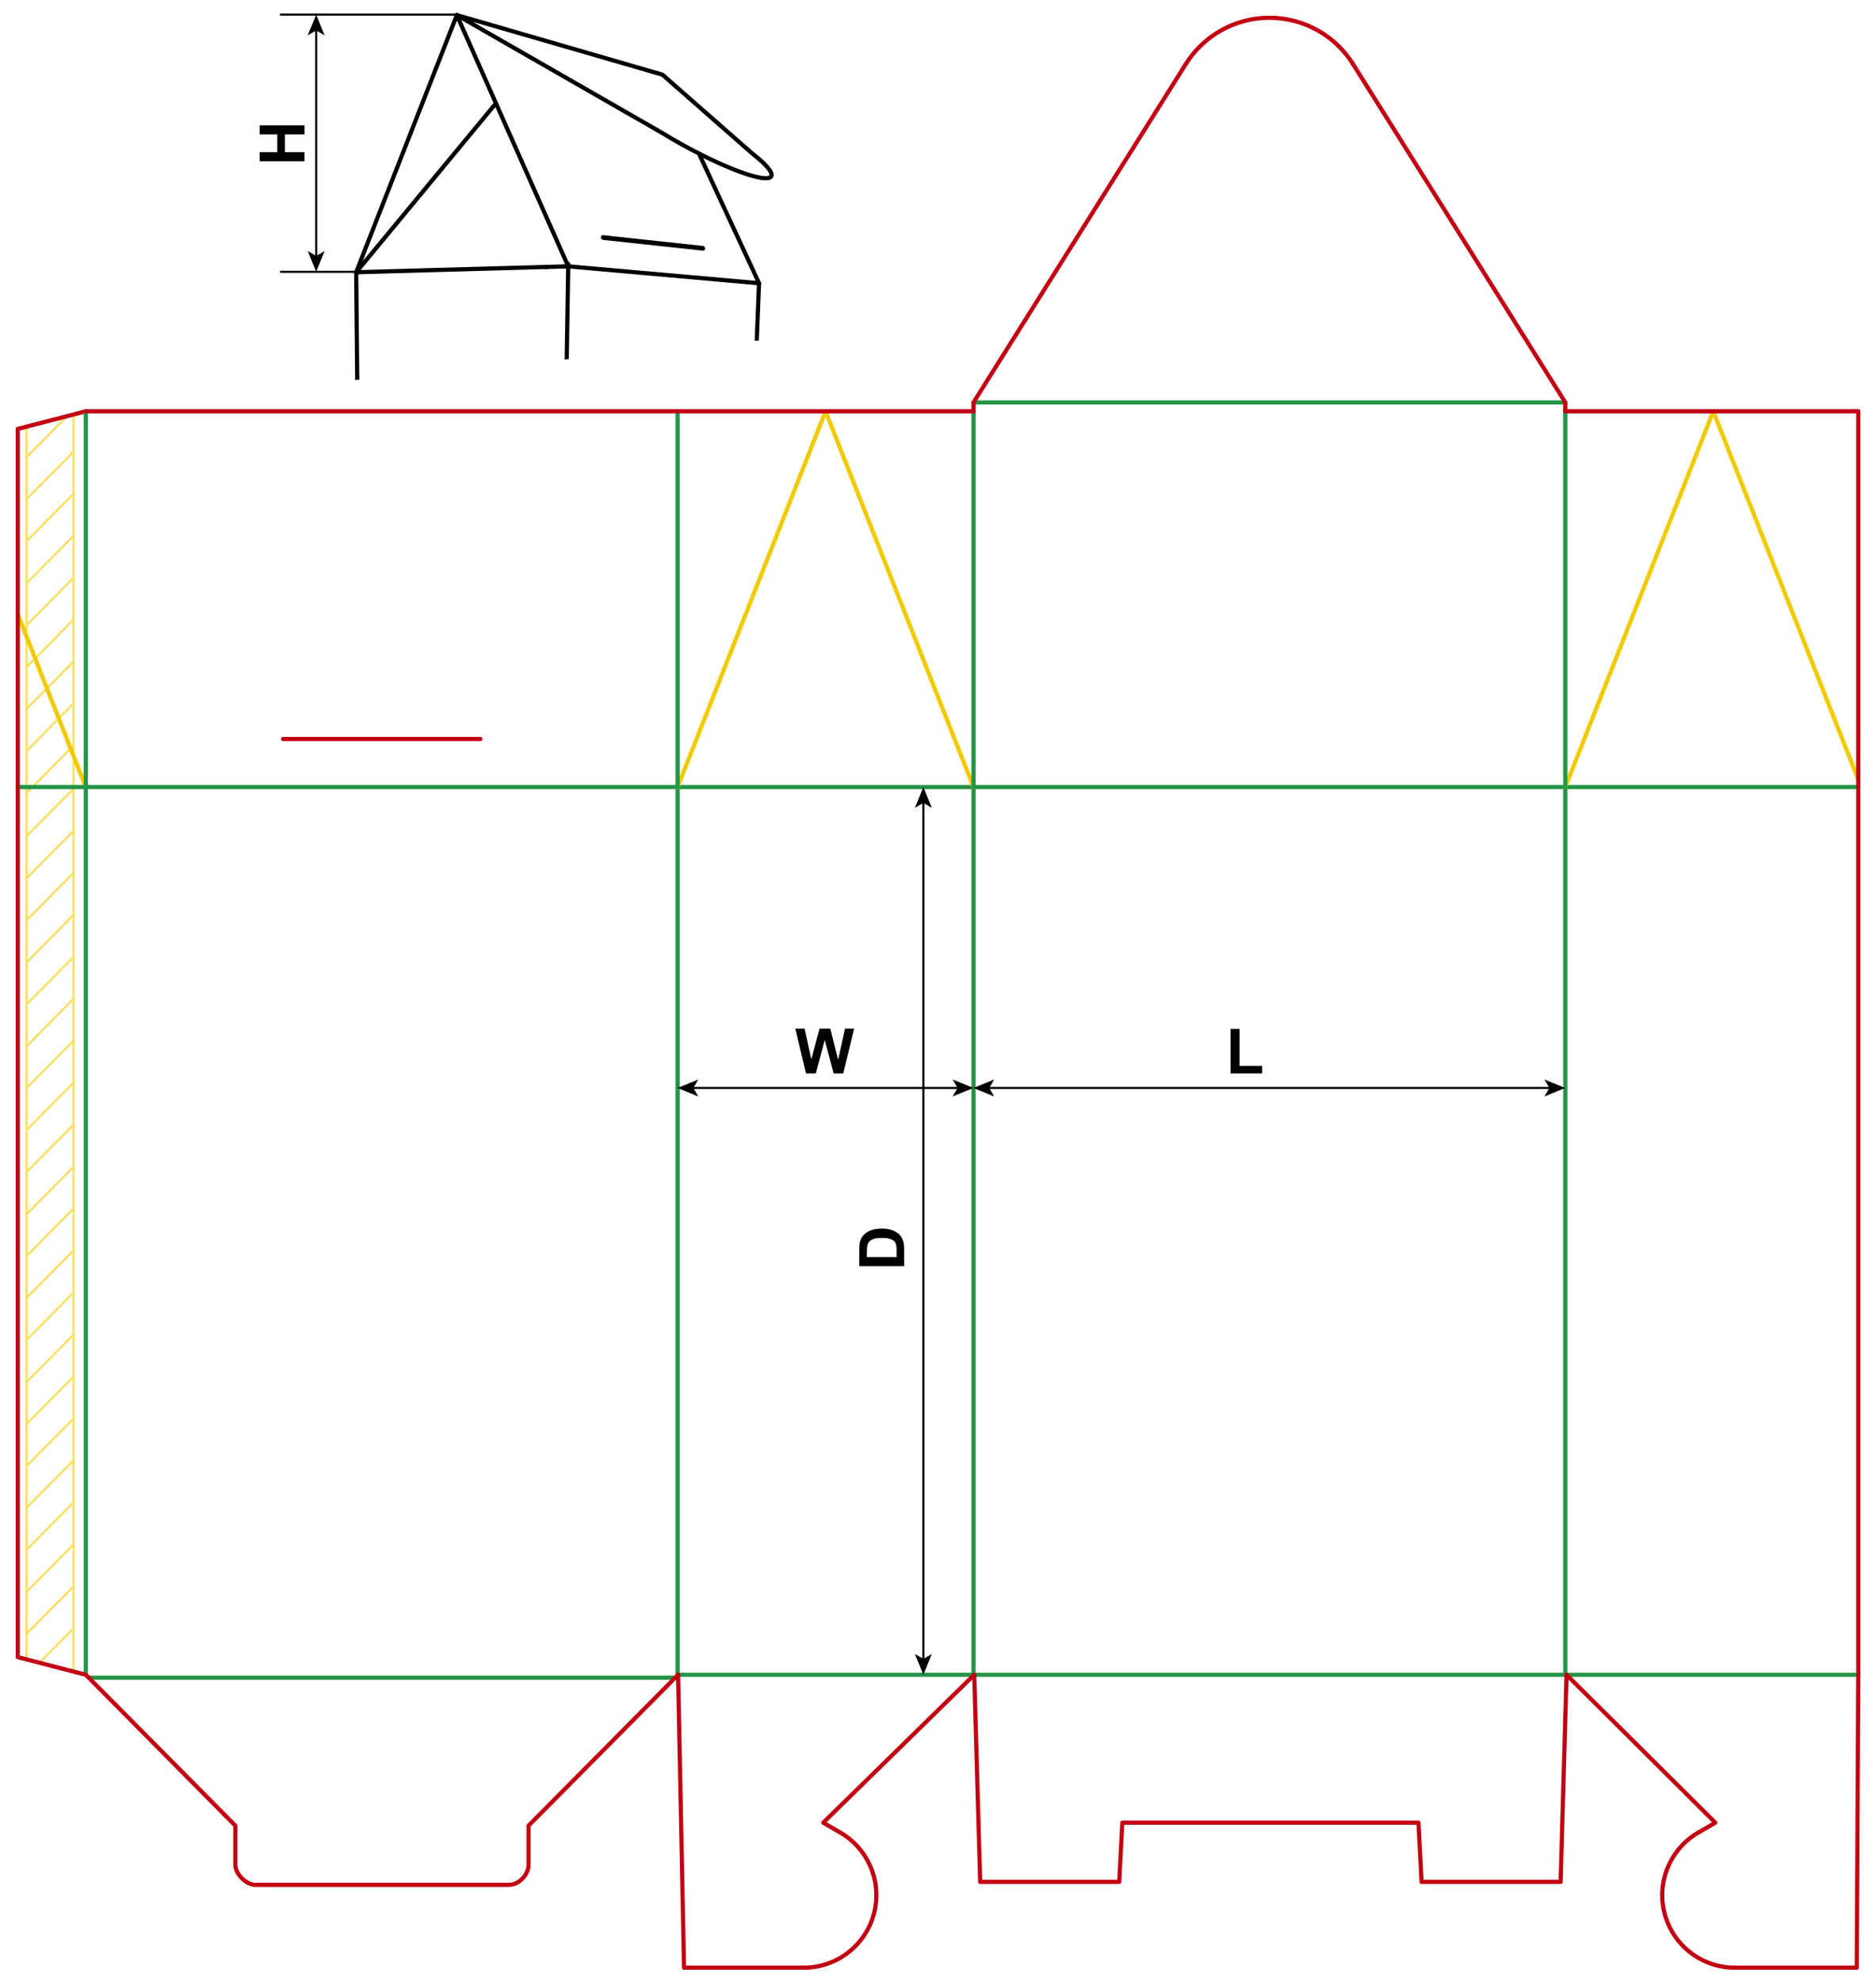 <?xml version="1.0" encoding="iso-8859-1"?>
<!-- Generator: Adobe Illustrator 24.1.1, SVG Export Plug-In . SVG Version: 6.00 Build 0)  -->
<svg version="1.1" id="Layer_1" xmlns="http://www.w3.org/2000/svg" xmlns:xlink="http://www.w3.org/1999/xlink" x="0px" y="0px"
	 viewBox="0 0 898.58 948.9" style="enable-background:new 0 0 898.58 948.9;" xml:space="preserve">
<g>
	
		<line style="fill:none;stroke:#F9DF5F;stroke-width:1;stroke-miterlimit:10;" x1="12.702" y1="795.209" x2="12.702" y2="204.117"/>
	
		<line style="fill:none;stroke:#F9DF5F;stroke-width:1;stroke-miterlimit:10;" x1="35.193" y1="198.306" x2="35.193" y2="801.305"/>
	
		<line style="fill:none;stroke:#F9DF5F;stroke-width:1;stroke-miterlimit:10;" x1="12.702" y1="601.775" x2="35.193" y2="578.866"/>
	
		<line style="fill:none;stroke:#F9DF5F;stroke-width:1;stroke-miterlimit:10;" x1="12.702" y1="581.637" x2="35.193" y2="558.913"/>
	
		<line style="fill:none;stroke:#F9DF5F;stroke-width:1;stroke-miterlimit:10;" x1="12.702" y1="561.499" x2="35.193" y2="538.775"/>
	
		<line style="fill:none;stroke:#F9DF5F;stroke-width:1;stroke-miterlimit:10;" x1="12.702" y1="541.361" x2="35.193" y2="518.637"/>
	
		<line style="fill:none;stroke:#F9DF5F;stroke-width:1;stroke-miterlimit:10;" x1="12.702" y1="521.224" x2="35.193" y2="498.499"/>
	
		<line style="fill:none;stroke:#F9DF5F;stroke-width:1;stroke-miterlimit:10;" x1="12.702" y1="501.271" x2="35.193" y2="478.362"/>
	
		<line style="fill:none;stroke:#F9DF5F;stroke-width:1;stroke-miterlimit:10;" x1="12.702" y1="481.133" x2="35.193" y2="458.408"/>
	
		<line style="fill:none;stroke:#F9DF5F;stroke-width:1;stroke-miterlimit:10;" x1="12.702" y1="460.995" x2="35.193" y2="438.271"/>
	
		<line style="fill:none;stroke:#F9DF5F;stroke-width:1;stroke-miterlimit:10;" x1="12.702" y1="440.857" x2="35.193" y2="418.133"/>
	
		<line style="fill:none;stroke:#F9DF5F;stroke-width:1;stroke-miterlimit:10;" x1="12.702" y1="420.719" x2="35.193" y2="397.995"/>
	
		<line style="fill:none;stroke:#F9DF5F;stroke-width:1;stroke-miterlimit:10;" x1="12.702" y1="400.581" x2="35.193" y2="377.839"/>
	
		<line style="fill:none;stroke:#F9DF5F;stroke-width:1;stroke-miterlimit:10;" x1="12.702" y1="379.889" x2="35.193" y2="357.165"/>
	
		<line style="fill:none;stroke:#F9DF5F;stroke-width:1;stroke-miterlimit:10;" x1="12.702" y1="359.752" x2="35.193" y2="337.027"/>
	
		<line style="fill:none;stroke:#F9DF5F;stroke-width:1;stroke-miterlimit:10;" x1="12.702" y1="339.614" x2="35.193" y2="316.889"/>
	
		<line style="fill:none;stroke:#F9DF5F;stroke-width:1;stroke-miterlimit:10;" x1="12.702" y1="319.661" x2="35.193" y2="296.752"/>
	
		<line style="fill:none;stroke:#F9DF5F;stroke-width:1;stroke-miterlimit:10;" x1="12.702" y1="299.523" x2="35.193" y2="276.799"/>
	
		<line style="fill:none;stroke:#F9DF5F;stroke-width:1;stroke-miterlimit:10;" x1="12.702" y1="279.385" x2="35.193" y2="256.661"/>
	
		<line style="fill:none;stroke:#F9DF5F;stroke-width:1;stroke-miterlimit:10;" x1="12.702" y1="259.247" x2="35.193" y2="236.523"/>
	
		<line style="fill:none;stroke:#F9DF5F;stroke-width:1;stroke-miterlimit:10;" x1="12.702" y1="239.109" x2="35.193" y2="216.385"/>
	
		<line style="fill:none;stroke:#F9DF5F;stroke-width:1;stroke-miterlimit:10;" x1="12.702" y1="218.972" x2="33.165" y2="198.28"/>
	
		<line style="fill:none;stroke:#F9DF5F;stroke-width:1;stroke-miterlimit:10;" x1="12.702" y1="621.728" x2="35.193" y2="599.004"/>
	
		<line style="fill:none;stroke:#F9DF5F;stroke-width:1;stroke-miterlimit:10;" x1="12.702" y1="641.866" x2="35.193" y2="619.141"/>
	
		<line style="fill:none;stroke:#F9DF5F;stroke-width:1;stroke-miterlimit:10;" x1="12.702" y1="662.004" x2="35.193" y2="639.279"/>
	
		<line style="fill:none;stroke:#F9DF5F;stroke-width:1;stroke-miterlimit:10;" x1="12.702" y1="682.141" x2="35.193" y2="659.417"/>
	
		<line style="fill:none;stroke:#F9DF5F;stroke-width:1;stroke-miterlimit:10;" x1="12.702" y1="702.279" x2="35.193" y2="679.555"/>
	
		<line style="fill:none;stroke:#F9DF5F;stroke-width:1;stroke-miterlimit:10;" x1="12.702" y1="722.232" x2="35.193" y2="699.508"/>
	
		<line style="fill:none;stroke:#F9DF5F;stroke-width:1;stroke-miterlimit:10;" x1="12.702" y1="742.37" x2="35.193" y2="719.646"/>
	
		<line style="fill:none;stroke:#F9DF5F;stroke-width:1;stroke-miterlimit:10;" x1="12.702" y1="762.508" x2="35.193" y2="739.784"/>
	
		<line style="fill:none;stroke:#F9DF5F;stroke-width:1;stroke-miterlimit:10;" x1="12.702" y1="782.646" x2="35.193" y2="759.921"/>
	
		<line style="fill:none;stroke:#F9DF5F;stroke-width:1;stroke-miterlimit:10;" x1="18.601" y1="796.687" x2="35.193" y2="780.059"/>
</g>
<line style="fill:none;stroke:#F1CA00;stroke-width:2;stroke-linecap:round;stroke-linejoin:round;stroke-miterlimit:10;" x1="41.1" y1="377.01" x2="8.5" y2="294.21"/>
<line style="fill:none;stroke:#249446;stroke-width:2;stroke-linecap:round;stroke-linejoin:round;stroke-miterlimit:10;" x1="41.1" y1="377.01" x2="41.1" y2="802.21"/>
<line style="fill:none;stroke:#249446;stroke-width:2;stroke-linecap:round;stroke-linejoin:round;stroke-miterlimit:10;" x1="324.57" y1="377.01" x2="324.57" y2="802.21"/>
<line style="fill:none;stroke:#249446;stroke-width:2;stroke-linecap:round;stroke-linejoin:round;stroke-miterlimit:10;" x1="466.3" y1="377.01" x2="466.3" y2="802.21"/>
<line style="fill:none;stroke:#249446;stroke-width:2;stroke-linecap:round;stroke-linejoin:round;stroke-miterlimit:10;" x1="749.76" y1="377.01" x2="749.76" y2="802.21"/>
<line style="fill:none;stroke:#C20012;stroke-width:2;stroke-linecap:round;stroke-linejoin:round;stroke-miterlimit:10;" x1="890.08" y1="377.01" x2="890.08" y2="802.21"/>
<line style="fill:none;stroke:#249446;stroke-width:2;stroke-linecap:round;stroke-linejoin:round;stroke-miterlimit:10;" x1="41.1" y1="377.01" x2="890.08" y2="377.01"/>
<line style="fill:none;stroke:#249446;stroke-width:2;stroke-linecap:round;stroke-linejoin:round;stroke-miterlimit:10;" x1="41.1" y1="377.01" x2="8.5" y2="377.01"/>
<polyline style="fill:none;stroke:#C20012;stroke-width:2;stroke-linecap:round;stroke-linejoin:round;stroke-miterlimit:10;" points="
	41.1,197.01 8.5,205.45 8.5,793.77 41.1,802.21 "/>
<polyline style="fill:none;stroke:#F1CA00;stroke-width:2;stroke-linecap:round;stroke-linejoin:round;stroke-miterlimit:10;" points="
	324.57,377.01 395.43,197.01 466.3,377.01 "/>
<polyline style="fill:none;stroke:#F1CA00;stroke-width:2;stroke-linecap:round;stroke-linejoin:round;stroke-miterlimit:10;" points="
	749.76,377.01 820.63,197.01 890.08,373.41 "/>
<line style="fill:none;stroke:#249446;stroke-width:2;stroke-linecap:round;stroke-linejoin:round;stroke-miterlimit:10;" x1="41.1" y1="377.01" x2="41.1" y2="197.01"/>
<line style="fill:none;stroke:#249446;stroke-width:2;stroke-linecap:round;stroke-linejoin:round;stroke-miterlimit:10;" x1="324.57" y1="377.01" x2="324.57" y2="197.01"/>
<line style="fill:none;stroke:#249446;stroke-width:2;stroke-linecap:round;stroke-linejoin:round;stroke-miterlimit:10;" x1="466.3" y1="377.01" x2="466.3" y2="197.01"/>
<line style="fill:none;stroke:#249446;stroke-width:2;stroke-linecap:round;stroke-linejoin:round;stroke-miterlimit:10;" x1="749.76" y1="377.01" x2="749.76" y2="197.01"/>
<line style="fill:none;stroke:#249446;stroke-width:2;stroke-linecap:round;stroke-linejoin:round;stroke-miterlimit:10;" x1="466.3" y1="192.76" x2="749.76" y2="192.76"/>
<path style="fill:none;stroke:#C20012;stroke-width:2;stroke-linecap:round;stroke-linejoin:round;stroke-miterlimit:10;" d="
	M648.05,30.64c-4.25-6.77-10.15-12.36-17.15-16.23c-7-3.87-14.87-5.9-22.87-5.9s-15.87,2.03-22.87,5.9
	c-6.99,3.87-12.9,9.46-17.15,16.23"/>
<line style="fill:none;stroke:#C20012;stroke-width:2;stroke-linecap:round;stroke-linejoin:round;stroke-miterlimit:10;" x1="41.1" y1="197.01" x2="466.3" y2="197.01"/>
<line style="fill:none;stroke:#C20012;stroke-width:2;stroke-linecap:round;stroke-linejoin:round;stroke-miterlimit:10;" x1="749.76" y1="197.01" x2="890.08" y2="197.01"/>
<line style="fill:none;stroke:#C20012;stroke-width:2;stroke-linecap:round;stroke-linejoin:round;stroke-miterlimit:10;" x1="890.08" y1="377.01" x2="890.08" y2="197.01"/>
<polyline style="fill:none;stroke:#C20012;stroke-width:2;stroke-linecap:round;stroke-linejoin:round;stroke-miterlimit:10;" points="
	466.3,197.01 466.3,192.76 568.01,30.64 "/>
<polyline style="fill:none;stroke:#C20012;stroke-width:2;stroke-linecap:round;stroke-linejoin:round;stroke-miterlimit:10;" points="
	648.05,30.64 749.76,192.76 749.76,197.01 "/>
<line style="fill:none;stroke:#C20012;stroke-width:2;stroke-linecap:round;stroke-linejoin:round;stroke-miterlimit:10;" x1="135.59" y1="353.98" x2="230.08" y2="353.98"/>
<g>
	
		<line style="fill:none;stroke:#249446;stroke-width:2;stroke-linecap:round;stroke-linejoin:round;stroke-miterlimit:10;" x1="42.491" y1="803.627" x2="323.412" y2="803.627"/>
	
		<line style="fill:none;stroke:#249446;stroke-width:2;stroke-linecap:round;stroke-linejoin:round;stroke-miterlimit:10;" x1="324.803" y1="802.21" x2="890.08" y2="802.21"/>
	<path style="fill:none;stroke:#C20012;stroke-width:2;stroke-linecap:round;stroke-linejoin:round;stroke-miterlimit:10;" d="
		M41.1,802.21l71.635,72.284v18.898c0,4.23,5.223,9.449,9.457,9.449h121.519c5.223,0,9.457-5.218,9.457-9.449v-18.898l71.635-72.284
		"/>
	
		<polyline style="fill:none;stroke:#C20012;stroke-width:2;stroke-linecap:round;stroke-linejoin:round;stroke-miterlimit:10;" points="
		324.803,802.21 327.64,942.525 384.998,942.525 	"/>
	<path style="fill:none;stroke:#C20012;stroke-width:2;stroke-linecap:round;stroke-linejoin:round;stroke-miterlimit:10;" d="
		M384.998,942.525c7.65,0,15.087-2.522,21.157-7.176c6.069-4.653,10.433-11.178,12.413-18.561s1.466-15.214-1.461-22.276
		c-2.928-7.062-8.106-12.962-14.731-16.784"/>
	
		<polyline style="fill:none;stroke:#C20012;stroke-width:2;stroke-linecap:round;stroke-linejoin:round;stroke-miterlimit:10;" points="
		402.374,877.728 394.31,873.076 466.654,802.21 	"/>
	
		<polyline style="fill:none;stroke:#C20012;stroke-width:2;stroke-linecap:round;stroke-linejoin:round;stroke-miterlimit:10;" points="
		466.654,802.21 469.491,901.423 536.095,901.423 537.58,873.076 679.431,873.076 680.916,901.423 747.519,901.423 750.356,802.21 	
		"/>
	
		<polyline style="fill:none;stroke:#C20012;stroke-width:2;stroke-linecap:round;stroke-linejoin:round;stroke-miterlimit:10;" points="
		890.08,802.21 889.371,942.525 830.949,942.525 	"/>
	<path style="fill:none;stroke:#C20012;stroke-width:2;stroke-linecap:round;stroke-linejoin:round;stroke-miterlimit:10;" d="
		M830.949,942.525c-7.65,0-15.087-2.522-21.157-7.176c-6.069-4.653-10.433-11.178-12.413-18.561
		c-1.98-7.384-1.466-15.214,1.461-22.276c2.928-7.062,8.106-12.962,14.731-16.784"/>
	
		<polyline style="fill:none;stroke:#C20012;stroke-width:2;stroke-linecap:round;stroke-linejoin:round;stroke-miterlimit:10;" points="
		813.572,877.728 821.637,873.076 750.356,802.21 	"/>
</g>
<g>
	<g>
		<line style="fill:none;stroke:#000000;stroke-miterlimit:10;" x1="473.312" y1="521.141" x2="742.651" y2="521.141"/>
		<g>
			<polygon points="466.251,521.141 476.2,525.206 473.839,521.141 476.2,517.076 			"/>
		</g>
		<g>
			<polygon points="749.711,521.141 739.762,525.206 742.123,521.141 739.762,517.076 			"/>
		</g>
	</g>
</g>
<g>
	<g>
		<line style="fill:none;stroke:#000000;stroke-miterlimit:10;" x1="331.582" y1="521.141" x2="459.19" y2="521.141"/>
		<g>
			<polygon points="324.521,521.141 334.47,525.206 332.109,521.141 334.47,517.076 			"/>
		</g>
		<g>
			<polygon points="466.251,521.141 456.302,525.206 458.663,521.141 456.302,517.076 			"/>
		</g>
	</g>
</g>
<g>
	<g>
		<line style="fill:none;stroke:#000000;stroke-miterlimit:10;" x1="442.284" y1="384.071" x2="442.284" y2="795.149"/>
		<g>
			<polygon points="442.284,377.01 438.219,386.959 442.284,384.598 446.349,386.959 			"/>
		</g>
		<g>
			<polygon points="442.284,802.21 438.219,792.261 442.284,794.622 446.349,792.261 			"/>
		</g>
	</g>
</g>
<g>
	<path d="M589.405,514.178v-21.299h4.336v17.681h10.781v3.618H589.405z"/>
</g>
<g>
	<path d="M386.066,514.178l-5.127-21.475h4.438l3.237,14.751l3.926-14.751h5.156l3.765,15l3.296-15h4.365l-5.215,21.475h-4.6
		l-4.277-16.055l-4.263,16.055H386.066z"/>
</g>
<g>
	<path d="M411.592,606.507v-7.925c0-1.787,0.137-3.149,0.41-4.087c0.371-1.26,1.03-2.339,1.978-3.237s2.107-1.582,3.479-2.051
		s3.064-0.703,5.076-0.703c1.768,0,3.291,0.22,4.57,0.659c1.563,0.537,2.827,1.304,3.794,2.3c0.732,0.752,1.304,1.768,1.714,3.047
		c0.303,0.957,0.454,2.236,0.454,3.838v8.159H411.592z M415.225,602.171h14.224v-3.237c0-1.211-0.068-2.085-0.205-2.622
		c-0.176-0.703-0.474-1.286-0.894-1.75s-1.111-0.843-2.073-1.136s-2.273-0.439-3.933-0.439s-2.935,0.146-3.823,0.439
		s-1.582,0.703-2.08,1.23s-0.835,1.196-1.011,2.007c-0.137,0.605-0.205,1.792-0.205,3.56V602.171z"/>
</g>
<g>
	<g>
		<line style="fill:none;stroke:#000000;stroke-miterlimit:10;" x1="151.442" y1="123.13" x2="151.442" y2="14.05"/>
		<g>
			<polygon points="151.442,130.19 155.508,120.241 151.442,122.602 147.378,120.241 			"/>
		</g>
		<g>
			<polygon points="151.442,6.99 155.508,16.939 151.442,14.578 147.378,16.939 			"/>
		</g>
	</g>
</g>
<g>
	<path d="M145.839,77.224h-21.475v-4.336h8.452v-8.496h-8.452v-4.336h21.475v4.336h-9.39v8.496h9.39V77.224z"/>
</g>
<line style="fill:none;stroke:#000000;stroke-miterlimit:10;" x1="134.158" y1="130.19" x2="173.624" y2="130.19"/>
<line style="fill:none;stroke:#000000;stroke-miterlimit:10;" x1="134.158" y1="6.99" x2="218.666" y2="6.99"/>
<g>
	<defs>
		<polygon id="SVGID_1_" points="373.319,162.088 161.113,182.943 161.113,0 373.319,0 		"/>
	</defs>
	<clipPath id="SVGID_2_">
		<use xlink:href="#SVGID_1_"  style="overflow:visible;"/>
	</clipPath>
	<g style="clip-path:url(#SVGID_2_);">
		
			<line style="fill:none;stroke:#000000;stroke-width:2;stroke-linecap:round;stroke-linejoin:round;stroke-miterlimit:10;" x1="173.461" y1="428.538" x2="174.231" y2="428.786"/>
		
			<polyline style="fill:none;stroke:#000000;stroke-width:2;stroke-linecap:round;stroke-linejoin:round;stroke-miterlimit:10;" points="
			266.766,458.841 256.94,581.599 166.111,539.795 173.461,428.542 148.62,518.353 167.892,508.052 		"/>
		
			<polyline style="fill:none;stroke:#000000;stroke-width:2;stroke-linecap:round;stroke-linejoin:round;stroke-miterlimit:10;" points="
			358.043,486.499 368.693,489.937 352.824,413.511 		"/>
		
			<line style="fill:none;stroke:#000000;stroke-width:2;stroke-linecap:round;stroke-linejoin:round;stroke-miterlimit:10;" x1="267.546" y1="458.415" x2="352.04" y2="412.669"/>
		
			<polyline style="fill:none;stroke:#000000;stroke-width:2;stroke-linecap:round;stroke-linejoin:round;stroke-miterlimit:10;" points="
			352.589,412.372 359.948,515.642 277.217,580.904 266.766,458.841 		"/>
		
			<line style="fill:none;stroke:#000000;stroke-width:2;stroke-linecap:round;stroke-linejoin:round;stroke-miterlimit:10;" x1="352.589" y1="412.372" x2="352.629" y2="411.358"/>
		
			<polyline style="fill:none;stroke:#000000;stroke-width:2;stroke-linecap:round;stroke-linejoin:round;stroke-miterlimit:10;" points="
			170.603,130.399 170.616,131.711 173.452,427.417 		"/>
		
			<line style="fill:none;stroke:#000000;stroke-width:2;stroke-linecap:round;stroke-linejoin:round;stroke-miterlimit:10;" x1="272.145" y1="129.048" x2="272.167" y2="127.577"/>
		
			<line style="fill:none;stroke:#000000;stroke-width:2;stroke-linecap:round;stroke-linejoin:round;stroke-miterlimit:10;" x1="273.013" y1="127.653" x2="362.876" y2="135.605"/>
		
			<polyline style="fill:none;stroke:#000000;stroke-width:2;stroke-linecap:round;stroke-linejoin:round;stroke-miterlimit:10;" points="
			363.567,135.667 363.519,136.876 352.629,411.331 352.629,411.357 		"/>
		
			<line style="fill:none;stroke:#000000;stroke-width:2;stroke-linecap:round;stroke-linejoin:round;stroke-miterlimit:10;" x1="352.589" y1="412.372" x2="352.04" y2="412.669"/>
		
			<line style="fill:none;stroke:#000000;stroke-width:2;stroke-linecap:round;stroke-linejoin:round;stroke-miterlimit:10;" x1="267.546" y1="458.415" x2="266.766" y2="458.836"/>
		
			<line style="fill:none;stroke:#000000;stroke-width:2;stroke-linecap:round;stroke-linejoin:round;stroke-miterlimit:10;" x1="261.999" y1="127.874" x2="261.521" y2="127.888"/>
		
			<line style="fill:none;stroke:#000000;stroke-width:2;stroke-linecap:round;stroke-linejoin:round;stroke-miterlimit:10;" x1="272.145" y1="129.048" x2="266.784" y2="457.605"/>
		
			<line style="fill:none;stroke:#000000;stroke-width:2;stroke-linecap:round;stroke-linejoin:round;stroke-miterlimit:10;" x1="170.603" y1="130.399" x2="171.635" y2="130.373"/>
		
			<line style="fill:none;stroke:#000000;stroke-width:2;stroke-linecap:round;stroke-linejoin:round;stroke-miterlimit:10;" x1="271.347" y1="127.599" x2="272.167" y2="127.577"/>
		
			<polyline style="fill:none;stroke:#000000;stroke-width:2;stroke-linecap:round;stroke-linejoin:round;stroke-miterlimit:10;" points="
			266.788,457.605 266.771,458.836 174.32,428.813 174.236,428.786 		"/>
		
			<line style="fill:none;stroke:#000000;stroke-width:2;stroke-linecap:round;stroke-linejoin:round;stroke-miterlimit:10;" x1="173.461" y1="428.538" x2="173.452" y2="427.417"/>
		
			<line style="fill:none;stroke:#000000;stroke-width:2;stroke-linecap:round;stroke-linejoin:round;stroke-miterlimit:10;" x1="272.047" y1="126.412" x2="272.167" y2="127.582"/>
		
			<polyline style="fill:none;stroke:#000000;stroke-width:2;stroke-linecap:round;stroke-linejoin:round;stroke-miterlimit:10;" points="
			271.347,127.599 270.873,127.613 261.995,127.861 		"/>
		
			<line style="fill:none;stroke:#000000;stroke-width:2;stroke-linecap:round;stroke-linejoin:round;stroke-miterlimit:10;" x1="261.521" y1="127.874" x2="171.635" y2="130.373"/>
		
			<polyline style="fill:none;stroke:#000000;stroke-width:2;stroke-linecap:round;stroke-linejoin:round;stroke-miterlimit:10;" points="
			362.792,134.608 363.572,135.663 362.818,135.149 		"/>
		
			<line style="fill:none;stroke:#000000;stroke-width:2;stroke-linecap:round;stroke-linejoin:round;stroke-miterlimit:10;" x1="272.047" y1="126.412" x2="272.043" y2="126.377"/>
		
			<polyline style="fill:none;stroke:#000000;stroke-width:2;stroke-linecap:round;stroke-linejoin:round;stroke-miterlimit:10;" points="
			288.803,113.635 288.966,113.928 336.771,119.065 336.62,118.802 288.803,113.635 		"/>
		
			<polyline style="fill:none;stroke:#000000;stroke-width:2;stroke-linecap:round;stroke-linejoin:round;stroke-miterlimit:10;" points="
			363.567,135.667 362.991,135.618 362.876,135.605 		"/>
		
			<polyline style="fill:none;stroke:#000000;stroke-width:2;stroke-linecap:round;stroke-linejoin:round;stroke-miterlimit:10;" points="
			273.013,127.653 272.171,127.577 272.047,127.303 271.941,127.063 271.87,126.899 271.741,126.616 271.613,126.319 
			245.195,66.728 245.054,66.404 		"/>
		
			<polyline style="fill:none;stroke:#000000;stroke-width:2;stroke-linecap:round;stroke-linejoin:round;stroke-miterlimit:10;" points="
			237.429,49.605 171.52,129.296 170.607,130.399 		"/>
		
			<line style="fill:none;stroke:#000000;stroke-width:2;stroke-linecap:round;stroke-linejoin:round;stroke-miterlimit:10;" x1="218.822" y1="7.229" x2="170.603" y2="130.399"/>
		
			<polyline style="fill:none;stroke:#000000;stroke-width:2;stroke-linecap:round;stroke-linejoin:round;stroke-miterlimit:10;" points="
			298.877,30.426 317.28,35.756 360.311,73.515 363.102,75.774 365.446,77.865 367.302,79.762 368.635,81.423 369.42,82.827 
			369.628,83.953 369.242,84.763 368.263,85.251 366.69,85.397 364.537,85.193 361.826,84.635 358.596,83.722 354.897,82.468 
			350.777,80.891 346.307,79.013 341.562,76.86 336.622,74.468 331.581,71.885 326.526,69.151 321.551,66.32 316.748,63.436 
			218.822,7.234 		"/>
		
			<polyline style="fill:none;stroke:#000000;stroke-width:2;stroke-linecap:round;stroke-linejoin:round;stroke-miterlimit:10;" points="
			245.049,66.404 218.822,7.229 247.065,15.412 298.655,30.36 		"/>
		
			<polyline style="fill:none;stroke:#000000;stroke-width:2;stroke-linecap:round;stroke-linejoin:round;stroke-miterlimit:10;" points="
			334.864,73.705 340.22,85.264 363.089,134.626 363.2,134.87 		"/>
	</g>
</g>
</svg>
